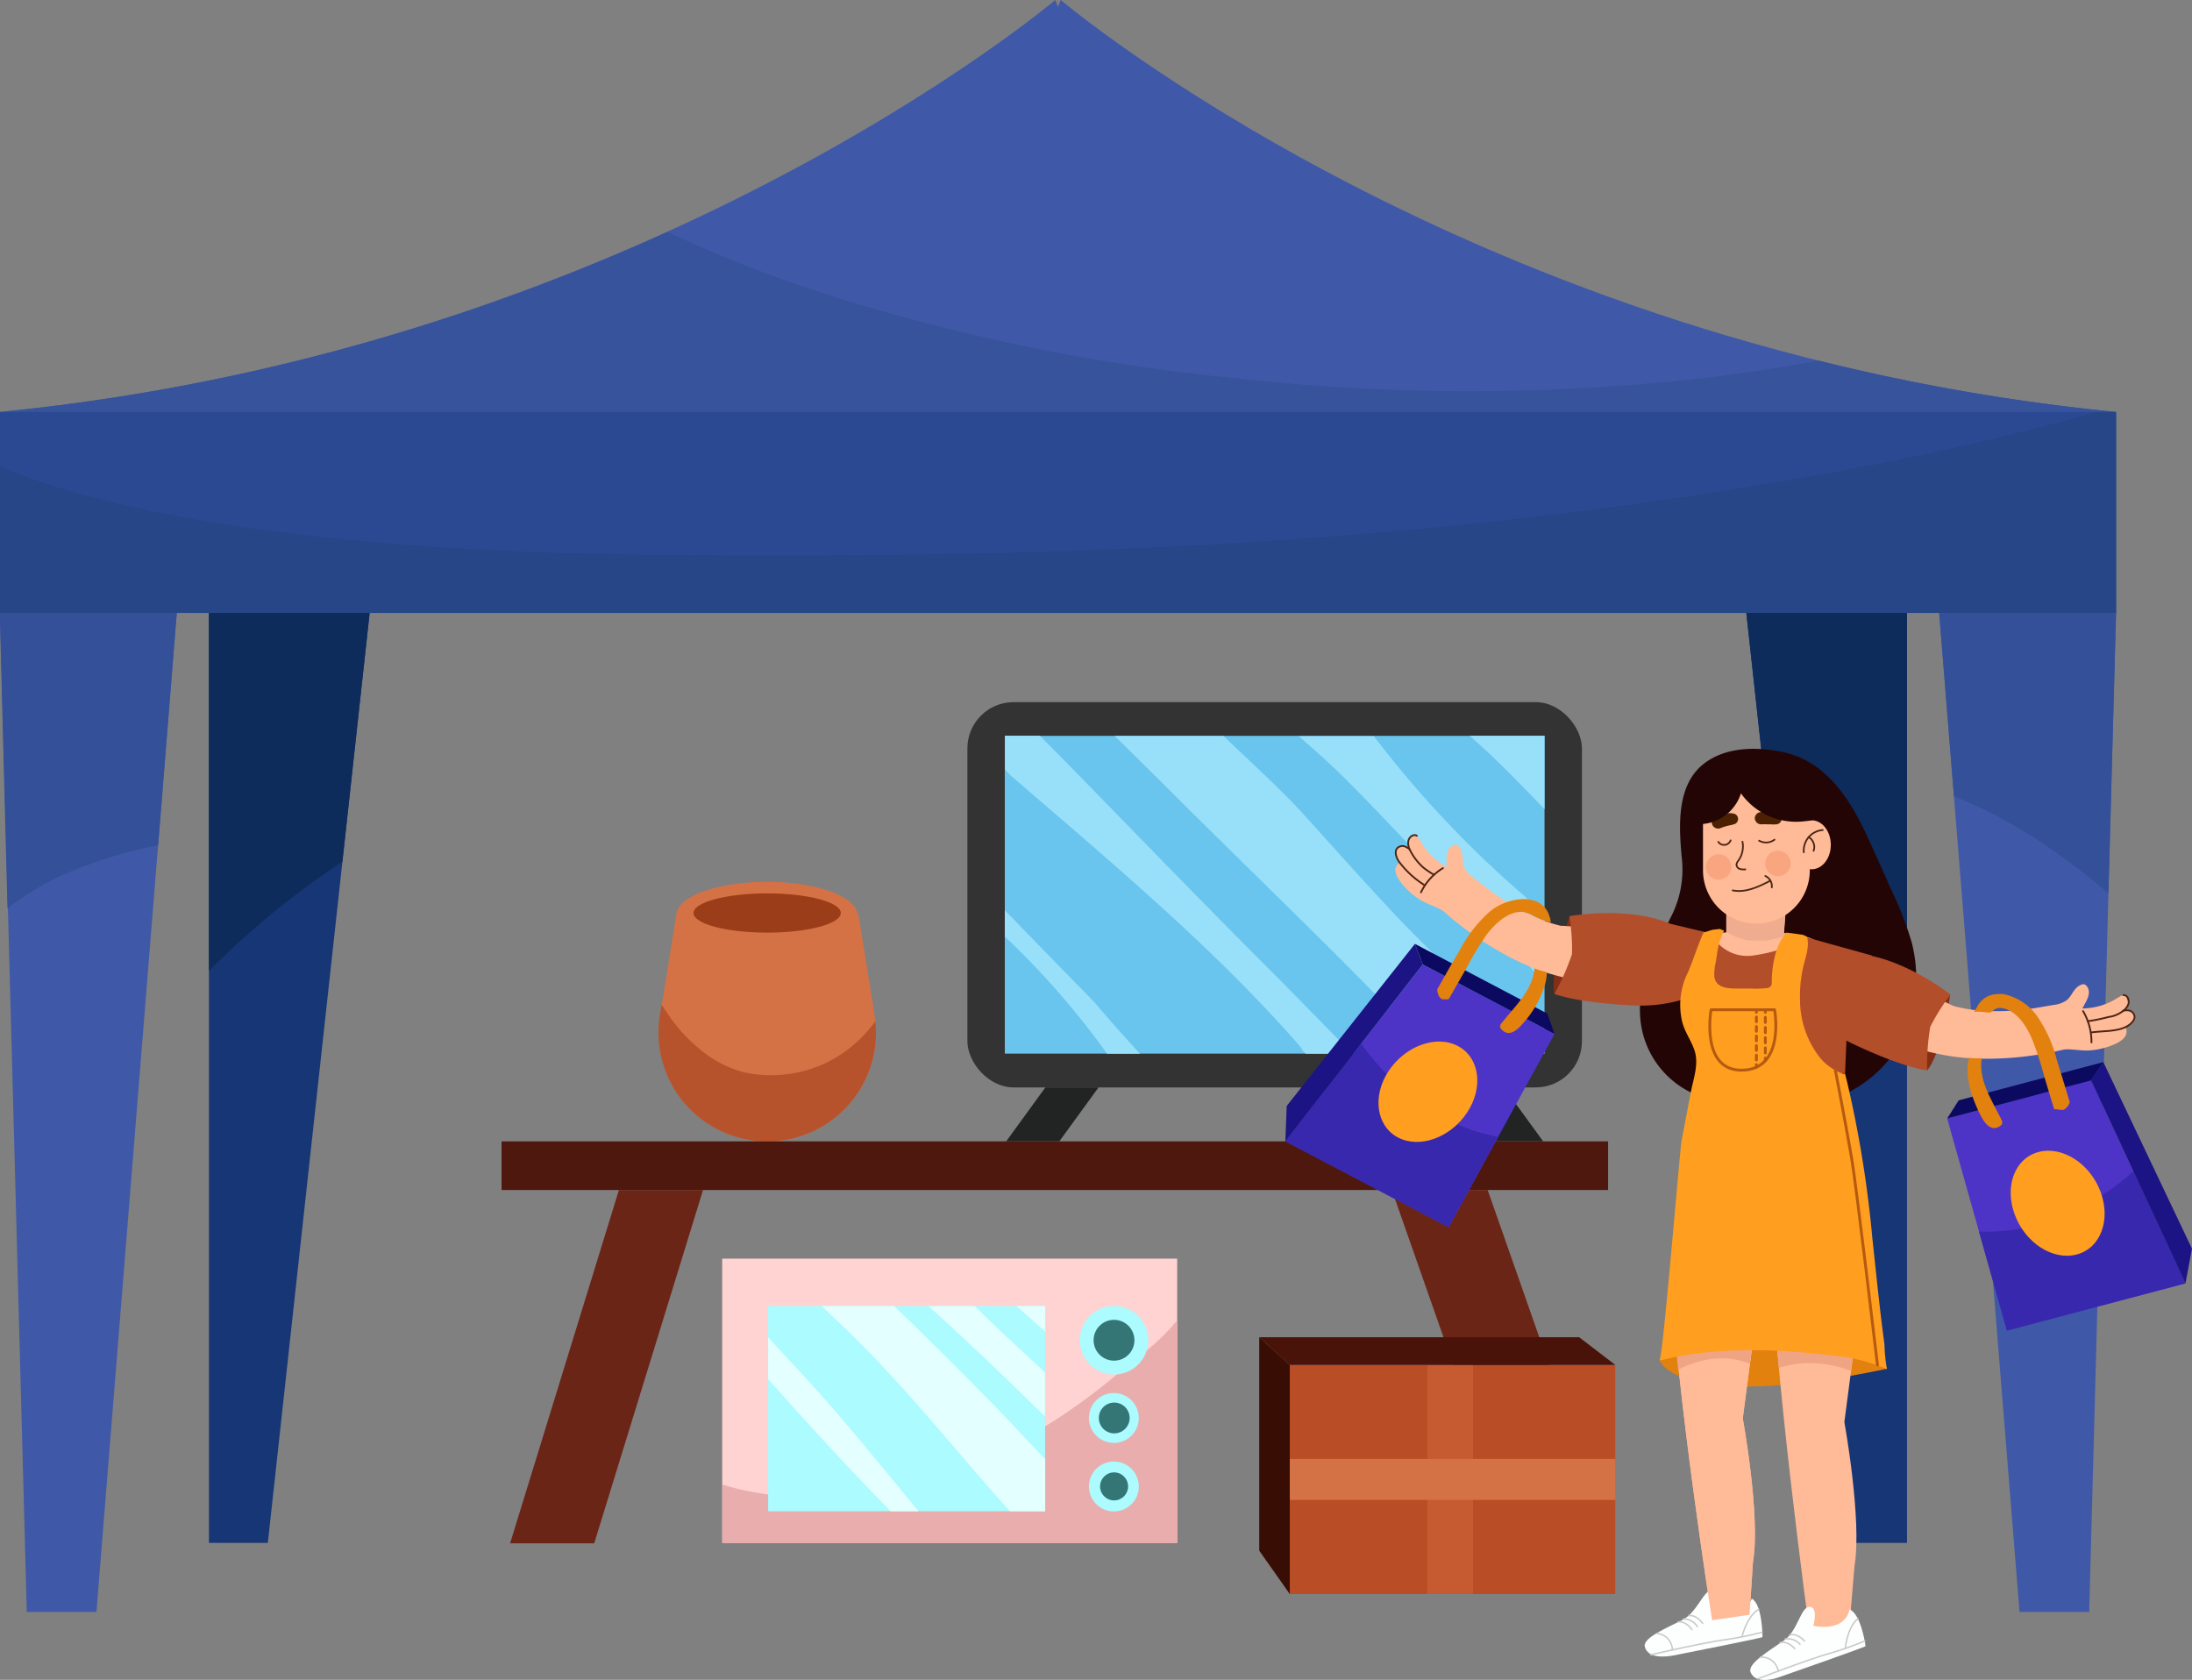 <svg id="OBJECTS" xmlns="http://www.w3.org/2000/svg" viewBox="0 0 284.82 218.26"><rect x="0" y="0" width="284.82" height="218.26" fill="#808080" stroke="none"/><defs><style>.cls-1{fill:#3f58a8;}.cls-2{fill:#37539b;}.cls-3{fill:#2b4993;}.cls-4{fill:#264687;}.cls-5{fill:#335099;}.cls-6{fill:#163675;}.cls-7{fill:#0d2b5b;}.cls-8{fill:#ffd3d2;}.cls-9{fill:#eaadad;}.cls-10{fill:#abfbff;}.cls-11{fill:#e3ffff;}.cls-12{fill:#347575;}.cls-13{fill:#333;}.cls-14{fill:#69c5ed;}.cls-15{fill:#98e0f9;}.cls-16{fill:#222323;}.cls-17{fill:#d47245;}.cls-18{fill:#b7532c;}.cls-19{fill:#9b3d19;}.cls-20{fill:#4f180e;}.cls-21{fill:#6a2516;}.cls-22{fill:#b94d26;}.cls-23{fill:#c65a30;}.cls-24{fill:#380d04;}.cls-25{fill:#49130a;}.cls-26{fill:#230505;}.cls-27{fill:#e2810e;}.cls-28{fill:#ffba97;}.cls-29{fill:#fdfffe;}.cls-30,.cls-33,.cls-37,.cls-40,.cls-41,.cls-42{fill:none;stroke-linecap:round;stroke-linejoin:round;}.cls-30{stroke:#c9c9c9;stroke-width:0.19px;}.cls-31{fill:#efa584;}.cls-32{fill:#efac8f;}.cls-33,.cls-37{stroke:#4b2516;}.cls-33{stroke-width:0.22px;}.cls-34{fill:#4c2102;}.cls-35{fill:#f9a580;}.cls-36{fill:#842f15;}.cls-37{stroke-width:0.23px;}.cls-38{fill:#b24e2a;}.cls-39{fill:#ff9e1f;}.cls-40,.cls-41,.cls-42{stroke:#b55a0f;stroke-width:0.37px;}.cls-41{stroke-dasharray:0.62 0.62;}.cls-42{stroke-dasharray:0.66 0.66;}.cls-43{fill:#4d34c6;}.cls-44{fill:#3828ad;}.cls-45{fill:#1c1484;}.cls-46{fill:#0c0a60;}</style></defs><title>45</title><path class="cls-1" d="M560.85,61.86l-.35.9-.35-.9S506.56,107.25,423,115.39H698C614.44,107.25,560.85,61.86,560.85,61.86Z" transform="translate(-423.03 -61.86)"/><path class="cls-2" d="M645,110.92a274.31,274.31,0,0,1-61.43.09A258.49,258.49,0,0,1,529,99.65,177.36,177.36,0,0,1,509.76,92,274.85,274.85,0,0,1,423,115.39H698a268.82,268.82,0,0,1-38.65-6.67C654.61,109.58,649.83,110.33,645,110.92Z" transform="translate(-423.03 -61.86)"/><rect class="cls-3" y="53.52" width="274.94" height="26.12"/><path class="cls-4" d="M655.07,124.29c-15.52,2.68-31.31,4.75-47.25,6.25-28.44,2.68-57,3.54-85.73,3.49-21.6,0-43.74-.45-64.9-3.34-11.49-1.56-23.94-4-34.16-8.19v19H698V115.39h-2.45A389.57,389.57,0,0,1,655.07,124.29Z" transform="translate(-423.03 -61.86)"/><polygon class="cls-1" points="0 79.64 3.48 209.44 12.53 209.44 22.97 79.64 0 79.64"/><polygon class="cls-1" points="274.94 79.64 271.46 209.44 262.41 209.44 251.97 79.64 274.94 79.64"/><path class="cls-5" d="M430.2,176a57.09,57.09,0,0,1,13.38-4.32L446,141.5H423l1,38.38A37.36,37.36,0,0,1,430.2,176Z" transform="translate(-423.03 -61.86)"/><path class="cls-5" d="M677.85,165.7c7.38,3.06,13.55,7.52,19.14,12.21l1-36.41H675l1.92,23.84Z" transform="translate(-423.03 -61.86)"/><polygon class="cls-6" points="27.15 79.64 27.15 200.47 34.8 200.47 48.03 79.64 27.15 79.64"/><polygon class="cls-6" points="247.79 79.64 247.79 200.47 240.13 200.47 226.91 79.64 247.79 79.64"/><path class="cls-7" d="M465.37,175.26c.7-.48,1.43-1,2.15-1.43l3.54-32.33H450.18V188A110.92,110.92,0,0,1,465.37,175.26Z" transform="translate(-423.03 -61.86)"/><path class="cls-7" d="M656.07,178.77a129.77,129.77,0,0,1,14.75,12.55V141.5H649.94l3.9,35.67Z" transform="translate(-423.03 -61.86)"/><rect class="cls-8" x="93.84" y="163.54" width="59.12" height="36.93"/><path class="cls-9" d="M569.78,239c-.75.68-1.51,1.34-2.29,2-8.87,7.28-19.59,13-31,14.8a44,44,0,0,1-17.42-.45c-.73-.17-1.45-.38-2.17-.6v7.59H576V233.4A28.89,28.89,0,0,1,569.78,239Z" transform="translate(-423.03 -61.86)"/><rect class="cls-10" x="99.81" y="169.69" width="35.99" height="26.67"/><path class="cls-11" d="M558.84,234.88v-3.32h-3.73C556.34,232.67,557.59,233.78,558.84,234.88Z" transform="translate(-423.03 -61.86)"/><path class="cls-11" d="M556.52,238.05q-3.48-3.18-6.85-6.49h-6q5.26,4.75,10.36,9.69c1.59,1.55,3.19,3.09,4.78,4.65v-5.73Z" transform="translate(-423.03 -61.86)"/><path class="cls-11" d="M551.54,243.77q-6.07-6.2-12.33-12.21h-9.43c1.86,1.75,3.72,3.5,5.51,5.32,3.38,3.44,6.58,7.05,9.73,10.7s6.09,7.16,9.24,10.65h4.58v-6.76C556.42,248.89,554,246.3,551.54,243.77Z" transform="translate(-423.03 -61.86)"/><path class="cls-11" d="M538.76,258.23h3.63c-4.81-5.82-9.52-11.71-14.63-17.29-1.6-1.74-3.28-3.51-4.92-5.33v5.45C528,246.88,533.3,252.65,538.76,258.23Z" transform="translate(-423.03 -61.86)"/><path class="cls-10" d="M572.23,236a4.45,4.45,0,1,0-4.44,4.45A4.44,4.44,0,0,0,572.23,236Z" transform="translate(-423.03 -61.86)"/><path class="cls-12" d="M570.43,236a2.65,2.65,0,1,0-2.64,2.65A2.64,2.64,0,0,0,570.43,236Z" transform="translate(-423.03 -61.86)"/><path class="cls-10" d="M571,246.1a3.24,3.24,0,1,0-3.23,3.24A3.23,3.23,0,0,0,571,246.1Z" transform="translate(-423.03 -61.86)"/><path class="cls-12" d="M569.81,246.1a2,2,0,1,0-2,2A2,2,0,0,0,569.81,246.1Z" transform="translate(-423.03 -61.86)"/><path class="cls-10" d="M571,255a3.24,3.24,0,1,0-3.23,3.24A3.23,3.23,0,0,0,571,255Z" transform="translate(-423.03 -61.86)"/><circle class="cls-12" cx="144.76" cy="193.13" r="1.82"/><rect class="cls-13" x="125.7" y="91.23" width="79.85" height="50.06" rx="6"/><rect class="cls-14" x="130.56" y="95.61" width="70.13" height="41.29"/><path class="cls-15" d="M554.44,162.7l7.82,6.73c10.32,8.9,20.59,18,29.57,28.24a3.86,3.86,0,0,1,.52.77l.35.33h6q-5.64-5.85-11.38-11.6c-6.51-6.52-12.95-13.12-19.37-19.72-3.25-3.34-6.51-6.68-9.81-10h-4.53v4.41Z" transform="translate(-423.03 -61.86)"/><path class="cls-15" d="M566.88,198.77h4.27c-2-2.19-4-4.41-5.88-6.65-3.9-4-7.83-8-11.68-12v3.43A105.07,105.07,0,0,1,566.88,198.77Z" transform="translate(-423.03 -61.86)"/><path class="cls-15" d="M621.78,198.73a50.79,50.79,0,0,1-6-6.16c-3.66-4.18-7.77-7.9-11.57-11.95s-7.65-8.35-11.44-12.56c-3.33-3.7-7.14-7.07-10.77-10.58H567.87q4.07,4,8.08,8c6.51,6.49,13.12,12.89,19.64,19.38q6.92,6.88,13.67,13.94h12.57Z" transform="translate(-423.03 -61.86)"/><path class="cls-15" d="M621.76,178.84a135.88,135.88,0,0,1-19.47-20.36l0,0h0c-.19-.25-.39-.48-.57-.72-.06-.08-.1-.16-.15-.24h-9.79c2.17,1.86,4.3,3.77,6.32,5.8,3.78,3.77,7.39,7.71,11.14,11.51s7.72,7.19,11.22,11.11c1.09,1.22,2.17,2.46,3.29,3.65v-9C623.06,180,622.4,179.42,621.76,178.84Z" transform="translate(-423.03 -61.86)"/><path class="cls-15" d="M623.72,167v-9.54H614C617.44,160.48,620.6,163.73,623.72,167Z" transform="translate(-423.03 -61.86)"/><polygon class="cls-16" points="137.64 148.3 130.74 148.3 135.83 141.29 142.74 141.29 137.64 148.3"/><polygon class="cls-16" points="193.6 148.3 200.51 148.3 195.41 141.29 188.51 141.29 193.6 148.3"/><path class="cls-17" d="M536.68,193.79l-2.13-13.26h-.13c-.35-2.28-5.47-4.09-11.75-4.09s-11.39,1.81-11.74,4.09h0l-2.12,13.26a14.13,14.13,0,0,0,14,16.37h0A14.13,14.13,0,0,0,536.68,193.79Z" transform="translate(-423.03 -61.86)"/><path class="cls-18" d="M531.36,199.44a16.57,16.57,0,0,1-11.86,1.7,15,15,0,0,1-5.85-3.22,20.26,20.26,0,0,1-3.88-4.38c-.26-.37-.52-.76-.78-1.15l-.22,1.4a14.13,14.13,0,0,0,14,16.37h0a14.12,14.12,0,0,0,14-15.61A17.3,17.3,0,0,1,531.36,199.44Z" transform="translate(-423.03 -61.86)"/><ellipse class="cls-19" cx="99.68" cy="118.63" rx="9.57" ry="2.55"/><rect class="cls-20" x="65.17" y="148.3" width="143.78" height="6.32"/><polygon class="cls-21" points="77.21 200.53 66.28 200.53 80.42 154.62 91.35 154.62 77.21 200.53"/><polygon class="cls-21" points="196.96 200.53 209.4 200.53 193.3 154.62 180.85 154.62 196.96 200.53"/><rect class="cls-22" x="167.58" y="177.35" width="42.3" height="29.77"/><rect class="cls-23" x="185.45" y="177.35" width="5.95" height="29.77"/><rect class="cls-17" x="609.1" y="232.94" width="5.33" height="42.3" transform="translate(442.83 -419.54) rotate(90)"/><polygon class="cls-24" points="167.59 177.35 163.62 173.75 163.62 201.48 167.59 207.12 167.59 177.35"/><polygon class="cls-25" points="163.62 173.75 205.19 173.75 209.89 177.35 167.59 177.35 163.62 173.75"/><path class="cls-26" d="M671.4,184.2a46.55,46.55,0,0,0-2.8-7.1c-1-2.31-2.05-4.62-3.11-6.91-2.14-4.6-5.26-9.34-10.54-10.55-3.44-.78-7.62-.82-10.54,1.46-3.54,2.78-3.23,8-2.88,12a13.44,13.44,0,0,1-1.13,7.38c-2.07,4.27-4.56,8.44-4.26,13.37a11.8,11.8,0,0,0,7,10.14c4.5,2.11,9.94,2.22,14.78,1.43a16.34,16.34,0,0,0,11.5-7.17A18.22,18.22,0,0,0,671.4,184.2Z" transform="translate(-423.03 -61.86)"/><path class="cls-27" d="M638.65,238.58s2.21,6.91,29.56,1.13c0,0-1.75-5.45-9.79-5.3S640.71,234.79,638.65,238.58Z" transform="translate(-423.03 -61.86)"/><path class="cls-28" d="M649.48,246.16l2.32-17.7s-6.7-10.55-10-9.78c-.3,1.77-.72,3.53-1.18,5.28-.17,1-.34,1.91-.52,2.86.63,15.23,5.39,45.56,5.39,45.56l4.87-.71.44-6.82C651.82,258.92,649.48,246.16,649.48,246.16Z" transform="translate(-423.03 -61.86)"/><path class="cls-29" d="M645.67,271s1-2.34-.13-2.51-1.92,2.85-3.93,3.87-5.15,2.32-4.86,3.45c.4,1.58,2.65,1.35,3.82,1.13.87-.17,11.47-2.27,11.47-2.37s0-4.25-1.4-5C650.64,269.58,649.87,272.43,645.67,271Z" transform="translate(-423.03 -61.86)"/><path class="cls-30" d="M652,273.94a46.07,46.07,0,0,1-5,1c-3.08.45-9.47,1.93-9.47,1.93" transform="translate(-423.03 -61.86)"/><path class="cls-30" d="M640.33,276.22a2.17,2.17,0,0,0-2-2.12" transform="translate(-423.03 -61.86)"/><path class="cls-30" d="M649.38,274.52s.6-2.64,2.17-3.56" transform="translate(-423.03 -61.86)"/><path class="cls-30" d="M642.47,271.79s.87-.25,1.8,1" transform="translate(-423.03 -61.86)"/><path class="cls-30" d="M641.07,272.6s.87-.26,1.81,1" transform="translate(-423.03 -61.86)"/><path class="cls-30" d="M641.79,272.21a2.17,2.17,0,0,1,1.79,1" transform="translate(-423.03 -61.86)"/><path class="cls-28" d="M665,228.92l-2.32,17.71S665,259.38,664,265.31l-.61,7.24-5.17,1.88s-5-36.65-5-50.3S665,228.92,665,228.92Z" transform="translate(-423.03 -61.86)"/><path class="cls-31" d="M657.24,239a15.13,15.13,0,0,1,6.31,1L665,228.92s-11.73-18.44-11.76-4.79c0,3.8.37,9.39.93,15.47A13.06,13.06,0,0,1,657.24,239Z" transform="translate(-423.03 -61.86)"/><path class="cls-28" d="M649.48,246.16l2.32-17.7s-6.7-10.55-10-9.78c-.3,1.77-.72,3.53-1.18,5.28-.17,1-.34,1.91-.52,2.86.63,15.23,5.39,45.56,5.39,45.56l4.87-.71.44-6.82C651.82,258.92,649.48,246.16,649.48,246.16Z" transform="translate(-423.03 -61.86)"/><path class="cls-31" d="M644.44,238.61a10.1,10.1,0,0,1,3.95-.12,9.49,9.49,0,0,1,2,.57l1.39-10.6s-6.7-10.55-10-9.78c-.3,1.77-.72,3.53-1.18,5.28-.17,1-.34,1.91-.52,2.86.15,3.67.54,8.2,1,13A14.8,14.8,0,0,1,644.44,238.61Z" transform="translate(-423.03 -61.86)"/><path class="cls-29" d="M658.65,273.11s.68-2.46-.49-2.47-1.49,3.09-3.34,4.38-4.77,3-4.33,4.11c.62,1.51,2.81,1,3.94.57.83-.28,11-3.85,11-3.95s-.58-4.21-2.09-4.78C663.36,271,663,273.9,658.65,273.11Z" transform="translate(-423.03 -61.86)"/><path class="cls-30" d="M665.34,275.08a44.9,44.9,0,0,1-4.82,1.68c-3,.88-9.1,3.24-9.1,3.24" transform="translate(-423.03 -61.86)"/><path class="cls-30" d="M654.09,279a2.17,2.17,0,0,0-2.31-1.82" transform="translate(-423.03 -61.86)"/><path class="cls-30" d="M662.81,276s.22-2.69,1.64-3.83" transform="translate(-423.03 -61.86)"/><path class="cls-30" d="M655.58,274.3s.83-.37,1.93.78" transform="translate(-423.03 -61.86)"/><path class="cls-30" d="M654.31,275.3s.83-.38,1.93.77" transform="translate(-423.03 -61.86)"/><path class="cls-30" d="M655,274.81a2.18,2.18,0,0,1,1.91.69" transform="translate(-423.03 -61.86)"/><path class="cls-28" d="M647.33,183V179.4l7.72.54-.24,3.16,1.09.1a7.89,7.89,0,0,1,1.59.33,4.38,4.38,0,0,1,1.45.56,14.68,14.68,0,0,1-2.5,2.42,19.06,19.06,0,0,1-2.89,2,4.58,4.58,0,0,1-3.29.71c-3.3-1-4.9-6-4.9-6Z" transform="translate(-423.03 -61.86)"/><path class="cls-32" d="M655.7,183.18l-.24.12,0,0-.17.06-.4.14-.74.22c-.52.14-1,.25-1.58.34h0l-.17,0-.34,0c-.21,0-.41,0-.62,0a5.61,5.61,0,0,1-.58,0l-.3,0h-.08l-.27,0a8,8,0,0,1-1.27-.35l-.29-.1-.26-.11-.15-.06-.27-.14c-.21-.1-.41-.2-.61-.32V179.4l7.72.54-.24,3.16Z" transform="translate(-423.03 -61.86)"/><path class="cls-28" d="M650.12,163.21h2.26a5.81,5.81,0,0,1,5.81,5.81v5.91a6.94,6.94,0,0,1-13.88,0V169A5.81,5.81,0,0,1,650.12,163.21Z" transform="translate(-423.03 -61.86)"/><path class="cls-28" d="M655.91,171.63c0,1.76,1.12,3.18,2.51,3.18s2.5-1.42,2.5-3.18-1.12-3.19-2.5-3.19S655.91,169.87,655.91,171.63Z" transform="translate(-423.03 -61.86)"/><path class="cls-33" d="M657.41,172.6a2.67,2.67,0,0,1,2.46-2.89" transform="translate(-423.03 -61.86)"/><path class="cls-33" d="M658.68,172.41a1.41,1.41,0,0,0,0-1,1.45,1.45,0,0,0-.64-.78" transform="translate(-423.03 -61.86)"/><path class="cls-34" d="M651.92,167.37a8.51,8.51,0,0,1,1,0l.66.08.25,0a2.64,2.64,0,0,1,.38.18.61.61,0,0,1,.29.34.7.7,0,0,1,0,.47.75.75,0,0,1-.69.53h-.09a2.2,2.2,0,0,1-.51,0l-.44,0a6.77,6.77,0,0,0-.9,0,.83.83,0,0,1-.58-.24.83.83,0,0,1-.25-.59A.85.85,0,0,1,651.92,167.37Z" transform="translate(-423.03 -61.86)"/><path class="cls-33" d="M649.44,171.22a3.16,3.16,0,0,1-.54,2.47,1,1,0,0,0-.24.52.62.62,0,0,0,.42.55,2,2,0,0,0,.73.06" transform="translate(-423.03 -61.86)"/><path class="cls-33" d="M648.17,177.55c1.66.34,3.32-.45,4.82-1.22" transform="translate(-423.03 -61.86)"/><path class="cls-33" d="M652.41,175.68a1.45,1.45,0,0,1,.84,1.48" transform="translate(-423.03 -61.86)"/><path class="cls-33" d="M651.6,171.09a1.82,1.82,0,0,0,2-.13" transform="translate(-423.03 -61.86)"/><path class="cls-33" d="M646.3,171.25a.91.91,0,0,0,1.6-.2" transform="translate(-423.03 -61.86)"/><path class="cls-34" d="M646,167.91a7.08,7.08,0,0,1,1-.28l.66-.11a1.1,1.1,0,0,1,.26,0,2,2,0,0,1,.41.06.67.67,0,0,1,.38.24.7.7,0,0,1,.16.44.73.73,0,0,1-.51.7l-.08,0a1.54,1.54,0,0,1-.49.13l-.43.11a6.55,6.55,0,0,0-.85.29.86.86,0,0,1-.63-.07.83.83,0,0,1,.15-1.52Z" transform="translate(-423.03 -61.86)"/><path class="cls-35" d="M655.7,174.06a1.65,1.65,0,1,1-1.65-1.65A1.64,1.64,0,0,1,655.7,174.06Z" transform="translate(-423.03 -61.86)"/><path class="cls-35" d="M648,174.51a1.65,1.65,0,1,1-1.65-1.65A1.64,1.64,0,0,1,648,174.51Z" transform="translate(-423.03 -61.86)"/><path class="cls-26" d="M660.43,164.52a7.1,7.1,0,0,0-1-1.49,8.74,8.74,0,0,0-5.51-2.77,10.31,10.31,0,0,0-7.54,2.26,12.37,12.37,0,0,0-2.68,2.91c-.77,1.19-1.15,1.89-.66,3.17a.55.55,0,0,0,.49.34,5.73,5.73,0,0,0,5.71-4,8.82,8.82,0,0,0,8.32,3.62,5,5,0,0,0,2.57-.91A2.43,2.43,0,0,0,660.43,164.52Z" transform="translate(-423.03 -61.86)"/><path class="cls-36" d="M673.43,200.94s1.79-1.7,3-9.85l-4.19,1.16Z" transform="translate(-423.03 -61.86)"/><path class="cls-28" d="M673.73,192.79a7.31,7.31,0,0,0-1.87,2.78c-.28.84-.24,2.23.76,2.6a.19.19,0,0,0,.15.13,37,37,0,0,0,3.76.8,32.94,32.94,0,0,0,3.85.32,43,43,0,0,0,10.47-1.11,3.59,3.59,0,0,1,.72-.11c1,0,2,.21,3,.14a9.55,9.55,0,0,0,3.28-.83c.79-.36,1.77-1,1.43-2a.47.47,0,0,0-.07-.12.31.31,0,0,0-.07-.09c.85-.48,1.77-1.21,1.07-1.89a1.48,1.48,0,0,0-1.22-.25c.45-.39.85-.94.42-1.41a.53.53,0,0,0-.82-.47l-.45.26a8.57,8.57,0,0,1-4.54,1.35c.12-.19.21-.39.31-.57.41-.72.89-1.68.18-2.43a.56.56,0,0,0-.64-.08c-1,.4-1.15,1.41-1.87,2a3.5,3.5,0,0,1-1.69.62l-2.06.35a30.9,30.9,0,0,1-8,.35,23.36,23.36,0,0,1-2.87-.53c-.27-.11-.54-.23-.8-.36a2.52,2.52,0,0,0-.84-.32A2.17,2.17,0,0,0,673.73,192.79Z" transform="translate(-423.03 -61.86)"/><path class="cls-37" d="M694.31,194.55A23.83,23.83,0,0,0,697,194a3.92,3.92,0,0,0,1.77-.69,2,2,0,0,0,.82-1,1.1,1.1,0,0,0,0-.57.81.81,0,0,0-.21-.41.63.63,0,0,0-.45-.18" transform="translate(-423.03 -61.86)"/><path class="cls-37" d="M694.79,196c1.49-.21,3.3-.06,4.62-.79.67-.37,1.38-1.16.7-1.82-.35-.34-.76-.26-1.2-.23" transform="translate(-423.03 -61.86)"/><path class="cls-37" d="M693.7,193.24a8,8,0,0,1,1.09,4.06" transform="translate(-423.03 -61.86)"/><path class="cls-38" d="M655.61,189.68s1.52,4.66,8.22,7.83,9.6,3.43,9.6,3.43a30.48,30.48,0,0,1,.41-5.66,26.61,26.61,0,0,1,2.63-4.19S662.49,180,655.61,189.68Z" transform="translate(-423.03 -61.86)"/><path class="cls-36" d="M625,191s-.78-2.34,2-10.12l3.15,3Z" transform="translate(-423.03 -61.86)"/><path class="cls-28" d="M628.56,183.7a7.32,7.32,0,0,1,.35,3.33c-.15.87-.85,2.08-1.9,1.94a.22.22,0,0,1-.2.05c-1.24-.32-2.48-.63-3.69-1.07a34.66,34.66,0,0,1-3.54-1.53,43,43,0,0,1-8.72-5.92,3,3,0,0,0-.58-.43c-.89-.5-1.87-.76-2.74-1.31a9.34,9.34,0,0,1-2.5-2.27c-.53-.7-1.08-1.74-.34-2.41l.12-.08.1,0c-.52-.82-1-1.9,0-2.17a1.49,1.49,0,0,1,1.19.36c-.21-.56-.31-1.23.3-1.45a.53.53,0,0,1,.94,0c.1.15.19.3.27.44a8.72,8.72,0,0,0,3.37,3.34c0-.23,0-.45,0-.65,0-.83,0-1.9,1-2.23a.56.56,0,0,1,.6.23c.68.81.35,1.79.69,2.69a3.48,3.48,0,0,0,1.2,1.33c.54.44,1.09.87,1.65,1.28a30.76,30.76,0,0,0,6.91,4.09,21.39,21.39,0,0,0,2.78.89c.3,0,.59,0,.89.06a2.49,2.49,0,0,1,.89.12A2.18,2.18,0,0,1,628.56,183.7Z" transform="translate(-423.03 -61.86)"/><path class="cls-37" d="M609.36,175.52a10.66,10.66,0,0,1-1.46-1,7.76,7.76,0,0,1-1.62-2.12,1.91,1.91,0,0,1-.26-1.24,1,1,0,0,1,.25-.51.9.9,0,0,1,.39-.26.6.6,0,0,1,.47.06" transform="translate(-423.03 -61.86)"/><path class="cls-37" d="M608.05,176.82a12.29,12.29,0,0,1-3.28-3.06c-.42-.65-.68-1.68.24-1.94.46-.14.78.13,1.16.36" transform="translate(-423.03 -61.86)"/><path class="cls-37" d="M610.52,174.66a7.39,7.39,0,0,0-2.85,3.14" transform="translate(-423.03 -61.86)"/><path class="cls-38" d="M657.87,183.68a19.94,19.94,0,0,1-6.78,2.29,5.27,5.27,0,0,1-5.73-2.82l-5.25-1.25h0c-5.62-2.37-13.16-1-13.16-1a26.87,26.87,0,0,1,.34,4.93A30.73,30.73,0,0,1,625,191s2.67,1.12,10.08,1.49a19.25,19.25,0,0,0,6.3-.67h0l1.4,1.3,1.54,8.2h18.45l.21-5,3.27-10.31Z" transform="translate(-423.03 -61.86)"/><path class="cls-39" d="M666.32,222.78a147.8,147.8,0,0,0-3.25-20.2c-.11-.41-.2-.82-.31-1.23a.53.53,0,0,1-.33,0,6.89,6.89,0,0,1-2.87-2,12.21,12.21,0,0,1-2.64-7.53,16.94,16.94,0,0,1,.36-4.08c.27-1.33.86-2.61.59-4a.37.37,0,0,0-.36-.3.39.39,0,0,0-.25-.12c-.71-.1-1.43-.22-2.15-.28a7.76,7.76,0,0,0-1.5,3.24,13.68,13.68,0,0,0-.36,3.3.65.65,0,0,1-.49.64,12.82,12.82,0,0,1-2.4.08c-.62,0-1.23,0-1.85,0-1.16,0-2.57-.17-2.73-1.58a6.74,6.74,0,0,1,.19-1.84c.1-.56.16-1.13.27-1.7a8.46,8.46,0,0,1,.59-1.91,5.11,5.11,0,0,1,.22-.48c-.17-.07-.37-.16-.57-.23l-.93.11c-.39.11-.78.24-1.17.37-.69,1.47-1.51,4.05-2.06,5.23a9.46,9.46,0,0,0-.71,6.36c.34,1.35,1.2,2.47,1.62,3.78.55,1.73-.17,3.64-.5,5.36l-1.2,6.27c-.24,1.29-2.45,28.58-2.88,28.58a15.53,15.53,0,0,0,1.74-.38c7.42-1.5,15.31-1,22.77,0a24.49,24.49,0,0,1,5.05,1.51,20.63,20.63,0,0,1-.32-3.21C667.27,232,666.82,227.37,666.32,222.78Z" transform="translate(-423.03 -61.86)"/><path class="cls-40" d="M661.51,200.92s1.33,6.86,2.12,11.46c.59,3.4,3.35,26.83,3.35,26.83" transform="translate(-423.03 -61.86)"/><path class="cls-40" d="M645.36,193.06h8.25s1.43,7.68-4.13,7.85S645.36,193.06,645.36,193.06Z" transform="translate(-423.03 -61.86)"/><line class="cls-40" x1="228.22" y1="131.19" x2="228.22" y2="131.53"/><line class="cls-41" x1="228.22" y1="132.14" x2="228.22" y2="138.02"/><line class="cls-40" x1="228.22" y1="138.33" x2="228.22" y2="138.67"/><line class="cls-40" x1="229.38" y1="131.19" x2="229.38" y2="131.53"/><line class="cls-42" x1="229.38" y1="132.19" x2="229.38" y2="137.15"/><line class="cls-40" x1="229.38" y1="137.48" x2="229.38" y2="137.82"/><polygon class="cls-43" points="260.77 172.89 283.97 166.75 271.71 140.38 253.01 145.33 260.77 172.89"/><path class="cls-44" d="M681.73,221.89c7.07-.17,13.27-3.31,18.37-7.7l.14-.12L707,228.61l-23.2,6.14-3.63-12.88C680.69,221.9,681.21,221.9,681.73,221.89Z" transform="translate(-423.03 -61.86)"/><path class="cls-39" d="M684.82,219.68c-1.37-3.68,0-7.33,3.1-8.14s6.69,1.51,8.05,5.18,0,7.32-3.1,8.14S686.18,223.35,684.82,219.68Z" transform="translate(-423.03 -61.86)"/><polygon class="cls-45" points="271.71 140.38 273.3 138 284.82 162.25 283.97 166.75 271.71 140.38"/><polygon class="cls-46" points="273.3 138 254.5 142.97 253.01 145.33 271.71 140.38 273.3 138"/><path class="cls-27" d="M690.43,206l.12.06h0l.18,0H691l.17,0,0,0,0,0a.82.82,0,0,0,.2-.12s.06-.07,0,0l0,0,0,0h0l.16-.16a.47.47,0,0,0,.1-.1s.05-.07.06-.07h0l.07-.1.13-.23.06-.11c0-.06,0-.12,0-.17q-.82-2.72-1.66-5.41a17.86,17.86,0,0,0-2.57-5.71,7.16,7.16,0,0,0-4.38-2.86,4,4,0,0,0-.69,0,3,3,0,0,0-2.73,1.68c-.06.11-.35.5-.4.62l.07,0,.06,0a7.59,7.59,0,0,1,1.58.1h.42l.37-.27a1.34,1.34,0,0,1,1.09-.31c2,.28,3.32,2.48,4,4.13a43.29,43.29,0,0,1,1.53,4.72l1.29,4.28A1.94,1.94,0,0,0,690.43,206Z" transform="translate(-423.03 -61.86)"/><path class="cls-27" d="M682.72,206.62c-1.12-2.21-2.49-4.42-2.23-7a1.29,1.29,0,0,1,.08-.26.42.42,0,0,1-.16,0h-.67a5.92,5.92,0,0,1-.84-.05c-.72,2.34.46,5.48,1.52,7.55.49.93,1.36,2.15,2.53,1.28a.58.58,0,0,0,.24-.32.69.69,0,0,0-.1-.46C683,207.12,682.85,206.87,682.72,206.62Z" transform="translate(-423.03 -61.86)"/><polygon class="cls-43" points="188.25 159.46 167.01 148.28 184.87 125.32 201.99 134.33 188.25 159.46"/><path class="cls-44" d="M616.18,209.25c-6.85-1.75-12.2-6.2-16.18-11.62l-.11-.15L590,210.14l21.25,11.18,6.41-11.74C617.19,209.49,616.68,209.38,616.18,209.25Z" transform="translate(-423.03 -61.86)"/><path class="cls-39" d="M613.67,206.4c2.15-3.28,1.61-7.14-1.21-8.63s-6.85,0-9,3.25-1.61,7.14,1.21,8.63S611.51,209.68,613.67,206.4Z" transform="translate(-423.03 -61.86)"/><polygon class="cls-45" points="184.87 125.32 183.85 122.64 167.19 143.7 167.01 148.28 184.87 125.32"/><polygon class="cls-46" points="183.85 122.64 201.06 131.7 201.99 134.33 184.87 125.32 183.85 122.64"/><path class="cls-27" d="M624.34,181.7l.18,0a2.07,2.07,0,0,0-.07-.49c0-.1-.07-.21-.1-.32a2.93,2.93,0,0,0-2.36-2.09,3.87,3.87,0,0,0-.68-.12,7.2,7.2,0,0,0-4.9,1.8,17.78,17.78,0,0,0-3.79,5c-1,1.63-1.89,3.27-2.83,4.9a1.09,1.09,0,0,1,0,.18l0,.12a2.58,2.58,0,0,0,.08.26,1,1,0,0,0,.05.12l0,.08.06.12a2.43,2.43,0,0,0,.14.2l0,0c.07.09.08.09,0,0s0,0,0,0a1.37,1.37,0,0,0,.17.17l0,0,0,0,.16.08.11,0,.1,0h.24l.14,0c.09,0,.18,0,.27-.09l2.21-3.88a45.67,45.67,0,0,1,2.55-4.26c1.06-1.45,2.88-3.29,4.86-3.13a1.08,1.08,0,0,1,.32.09h0a3.67,3.67,0,0,1,1,.42A13,13,0,0,0,624.34,181.7Z" transform="translate(-423.03 -61.86)"/><path class="cls-27" d="M624,188.21l-.21-.09c-.22-.07-.41-.11-.63-.17a6.3,6.3,0,0,1-.75-.28.43.43,0,0,1,0,.16c-.32,2.57-2.15,4.41-3.74,6.31l-.53.65a.81.81,0,0,0-.2.43.58.58,0,0,0,.17.36c.95,1.11,2.07.12,2.75-.68a13.28,13.28,0,0,0,3-5.41,6.17,6.17,0,0,0,.11-.62C624,188.59,624.05,188.26,624,188.21Z" transform="translate(-423.03 -61.86)"/></svg>